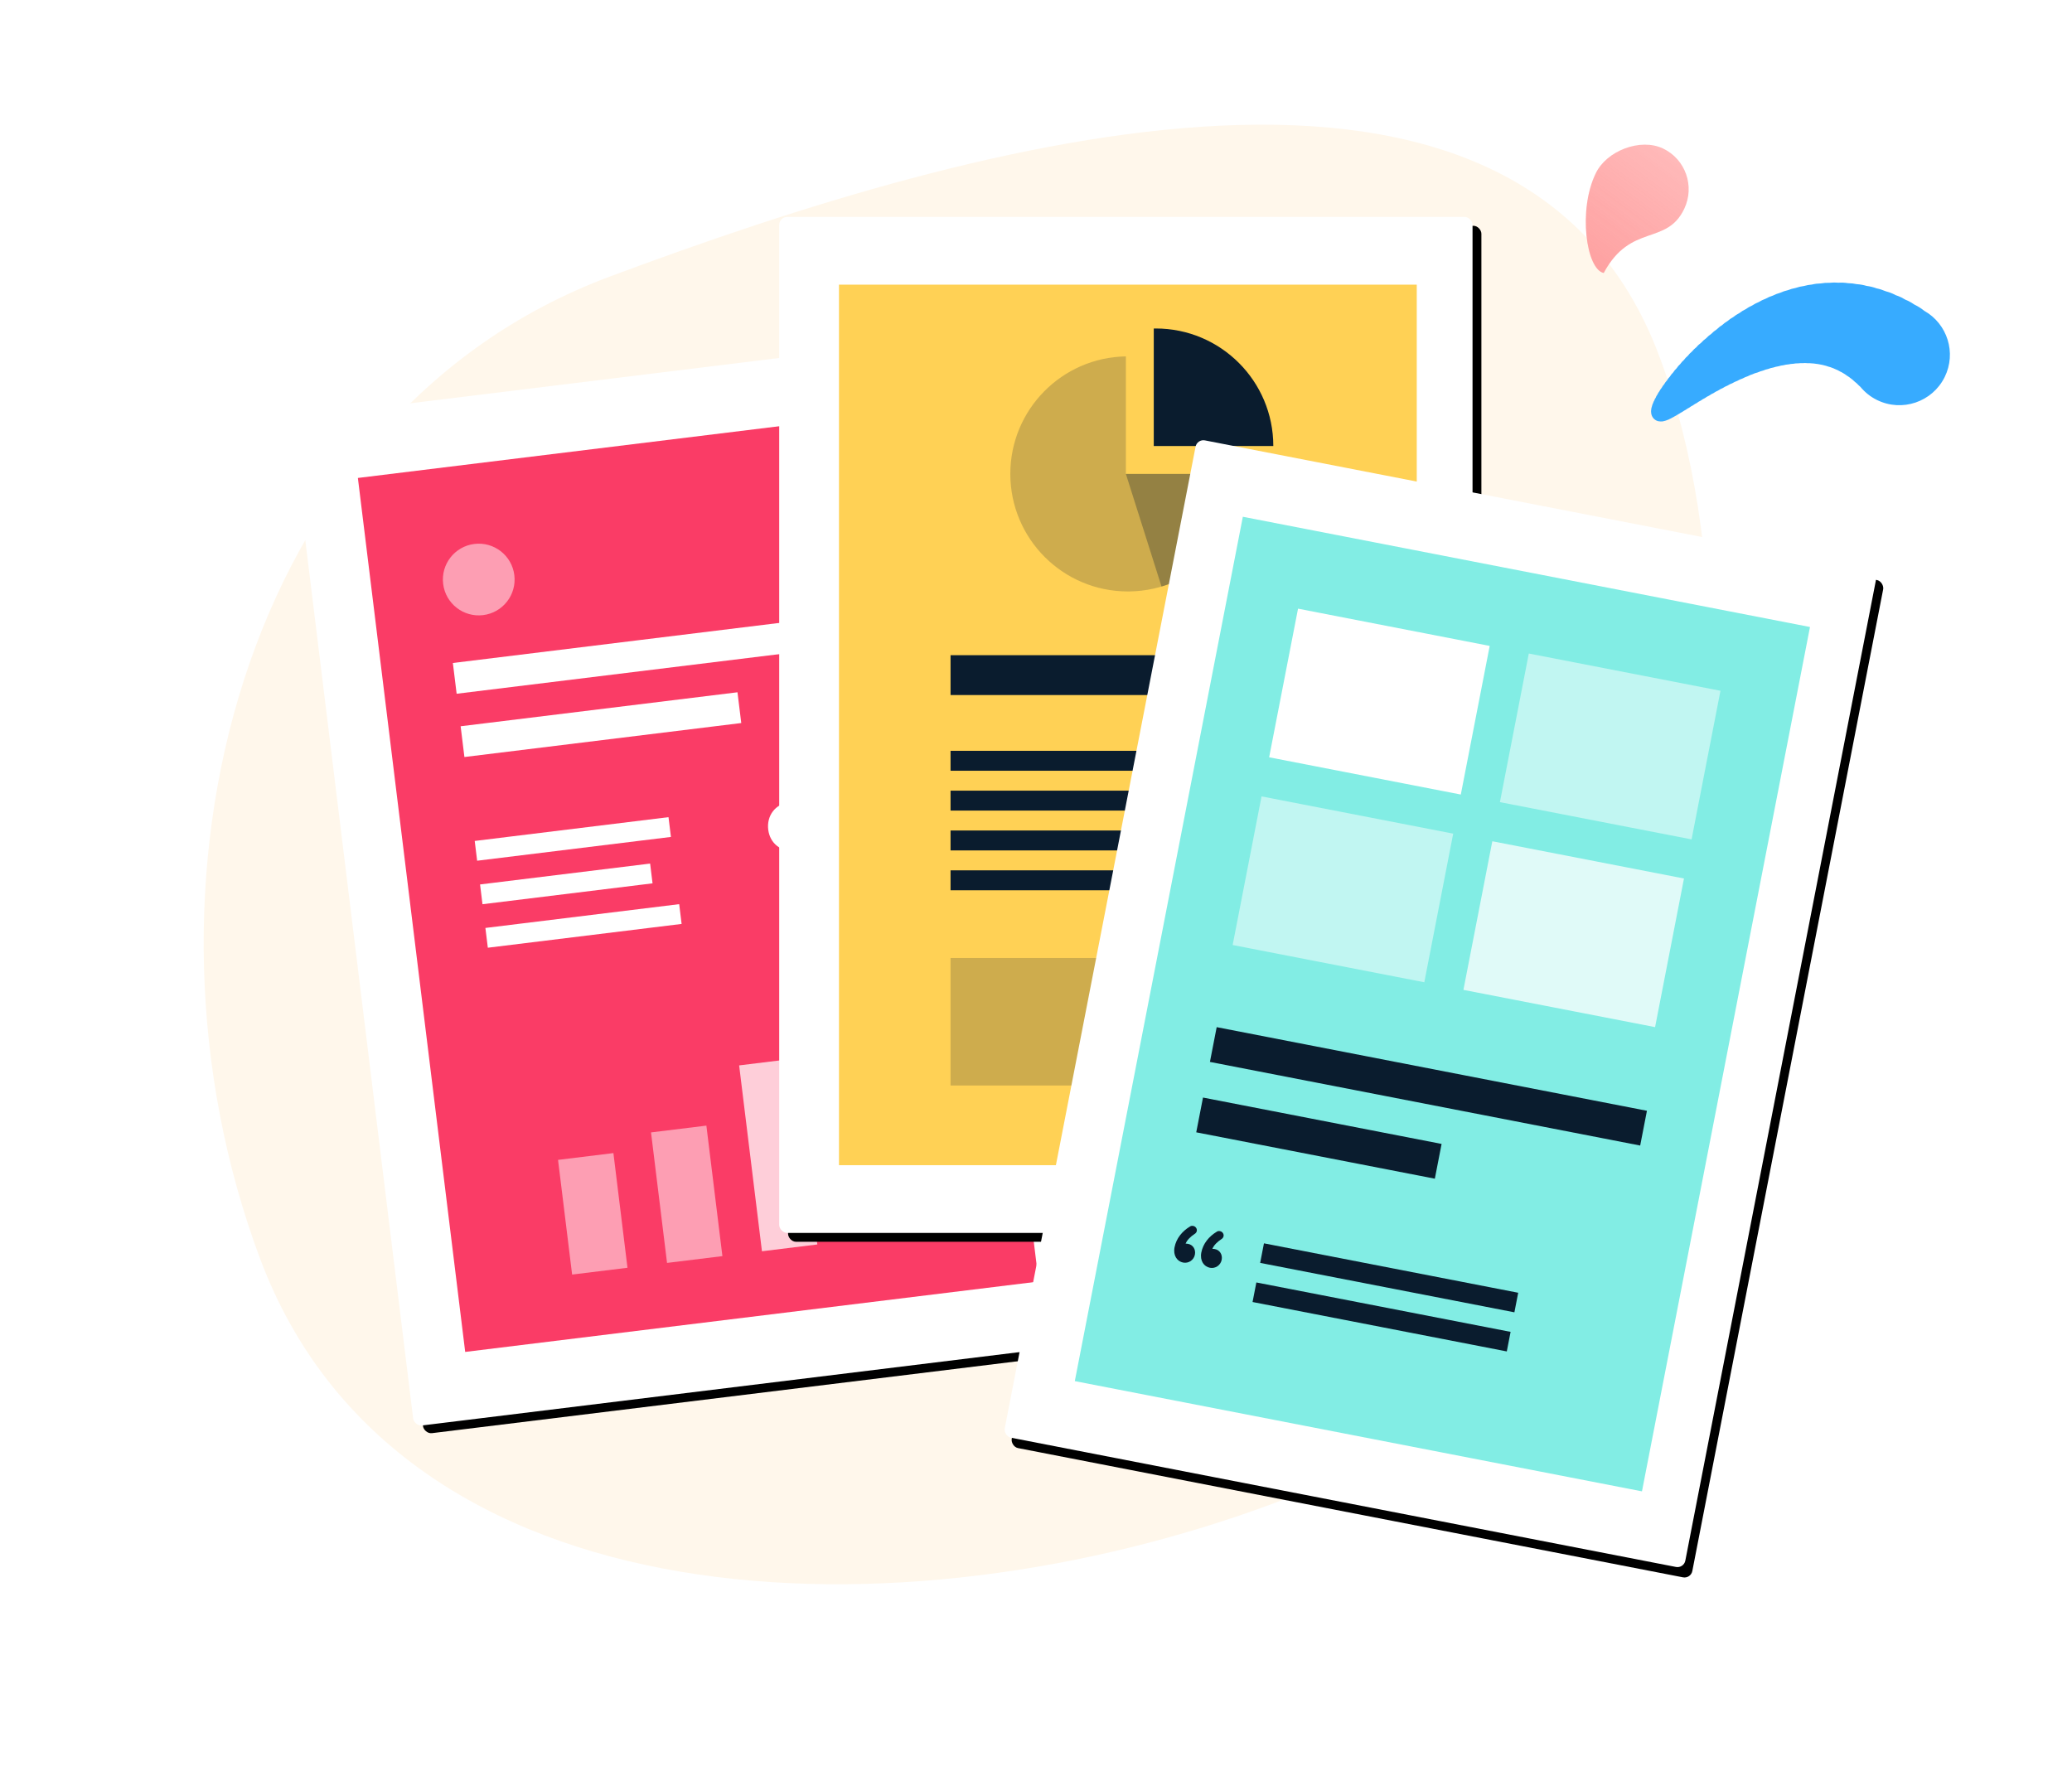 <?xml version="1.0" encoding="UTF-8"?>
<svg width="468px" height="400px" viewBox="0 0 468 400" version="1.1" xmlns="http://www.w3.org/2000/svg" xmlns:xlink="http://www.w3.org/1999/xlink">
    <!-- Generator: Sketch 64 (93537) - https://sketch.com -->
    <title>Group 24</title>
    <desc>Created with Sketch.</desc>
    <defs>
        <linearGradient x1="50%" y1="0%" x2="50%" y2="96.764%" id="linearGradient-1">
            <stop stop-color="#FA3D3C" stop-opacity="0" offset="0%"></stop>
            <stop stop-color="#FA3D3C" stop-opacity="0.2" offset="100%"></stop>
        </linearGradient>
        <path d="M326.329,33.99 C322.71,35.715 313.126,26.184 311.35,17.129 C310.211,11.57 314.552,4.629 320.071,3.482 C325.592,2.333 330.992,5.909 332.131,11.467 C334.001,20.59 324.373,21.28 326.329,33.99 Z" id="path-2"></path>
        <rect id="path-3" x="0" y="0" width="156.6" height="229.5" rx="1.8"></rect>
        <filter x="-3.2%" y="-2.2%" width="108.9%" height="106.1%" filterUnits="objectBoundingBox" id="filter-4">
            <feOffset dx="2" dy="2" in="SourceAlpha" result="shadowOffsetOuter1"></feOffset>
            <feGaussianBlur stdDeviation="2" in="shadowOffsetOuter1" result="shadowBlurOuter1"></feGaussianBlur>
            <feColorMatrix values="0 0 0 0 0   0 0 0 0 0   0 0 0 0 0  0 0 0 0.1 0" type="matrix" in="shadowBlurOuter1"></feColorMatrix>
        </filter>
        <rect id="path-5" x="0" y="0" width="156.6" height="229.5" rx="1.8"></rect>
        <filter x="-3.2%" y="-2.2%" width="108.9%" height="106.1%" filterUnits="objectBoundingBox" id="filter-6">
            <feOffset dx="2" dy="2" in="SourceAlpha" result="shadowOffsetOuter1"></feOffset>
            <feGaussianBlur stdDeviation="2" in="shadowOffsetOuter1" result="shadowBlurOuter1"></feGaussianBlur>
            <feColorMatrix values="0 0 0 0 0   0 0 0 0 0   0 0 0 0 0  0 0 0 0.1 0" type="matrix" in="shadowBlurOuter1"></feColorMatrix>
        </filter>
        <rect id="path-7" x="3.41060513e-13" y="0" width="156.6" height="229.5" rx="1.8"></rect>
        <filter x="-3.2%" y="-2.2%" width="108.9%" height="106.1%" filterUnits="objectBoundingBox" id="filter-8">
            <feOffset dx="2" dy="2" in="SourceAlpha" result="shadowOffsetOuter1"></feOffset>
            <feGaussianBlur stdDeviation="2" in="shadowOffsetOuter1" result="shadowBlurOuter1"></feGaussianBlur>
            <feColorMatrix values="0 0 0 0 0   0 0 0 0 0   0 0 0 0 0  0 0 0 0.1 0" type="matrix" in="shadowBlurOuter1"></feColorMatrix>
        </filter>
    </defs>
    <g id="Landing-Pages" stroke="none" stroke-width="1" fill="none" fill-rule="evenodd">
        <g id="case-studies" transform="translate(-734, -160)">
            <g id="Group-24" transform="translate(734, 160)">
                <g id="snapshot-illustration">
                    <rect id="Rectangle" fill="#FFFFFF" x="0" y="0" width="468" height="400"></rect>
                    <g id="Group-41" transform="translate(46.003, 28)">
                        <path d="M12.72,256.261 C-18.576,172.546 7.93,65.789 91.669,34.501 C175.407,3.214 297.505,-31.21 328.799,52.506 C360.095,136.22 325.614,280.223 241.876,311.51 C158.137,342.797 44.016,339.977 12.72,256.261 Z" id="Fill-1" fill="#FFF7EB"></path>
                        <g id="Fill-1" transform="translate(321.77, 18.731) rotate(37) translate(-321.77, -18.731) ">
                            <use fill="#FFBABA" xlink:href="#path-2"></use>
                            <use fill="url(#linearGradient-1)" xlink:href="#path-2"></use>
                        </g>
                        <path d="M388.621,42.205 C387.989,41.697 387.301,41.245 386.543,40.871 C386.505,40.851 386.464,40.838 386.423,40.819 C385.978,40.511 385.514,40.221 385.015,39.974 C384.801,39.868 384.582,39.784 384.366,39.695 C384.079,39.517 383.783,39.35 383.475,39.197 C383.039,38.982 382.594,38.811 382.147,38.66 C382.072,38.62 382.004,38.574 381.927,38.537 C381.26,38.207 380.574,37.956 379.881,37.776 C379.218,37.49 378.542,37.276 377.857,37.136 C377.119,36.859 376.365,36.683 375.609,36.584 C374.878,36.37 374.137,36.234 373.396,36.189 C372.737,36.047 372.072,35.973 371.409,35.967 C370.69,35.849 369.969,35.818 369.255,35.862 C368.574,35.797 367.894,35.802 367.226,35.883 C366.565,35.859 365.907,35.908 365.264,36.022 C364.584,36.033 363.913,36.116 363.259,36.275 C362.644,36.323 362.038,36.435 361.449,36.606 C360.803,36.684 360.17,36.833 359.56,37.049 C358.969,37.155 358.391,37.32 357.833,37.546 C357.225,37.678 356.635,37.877 356.071,38.14 C355.504,38.291 354.955,38.505 354.432,38.774 C353.863,38.95 353.312,39.182 352.793,39.48 C352.252,39.671 351.737,39.924 351.25,40.228 C350.719,40.435 350.212,40.699 349.739,41.02 C349.223,41.241 348.733,41.519 348.277,41.851 C347.775,42.085 347.302,42.38 346.863,42.724 C346.372,42.969 345.908,43.268 345.481,43.627 C345.018,43.876 344.58,44.178 344.179,44.533 C343.732,44.787 343.323,45.109 342.939,45.466 C342.49,45.731 342.084,46.067 341.706,46.439 C341.27,46.712 340.873,47.047 340.51,47.427 C340.086,47.704 339.701,48.038 339.354,48.422 C338.943,48.706 338.568,49.036 338.236,49.424 C337.843,49.712 337.475,50.037 337.162,50.427 C336.793,50.712 336.448,51.031 336.154,51.411 C335.813,51.686 335.501,52 335.23,52.363 C334.901,52.633 334.605,52.95 334.346,53.306 C334.028,53.573 333.752,53.89 333.506,54.239 C333.19,54.512 332.922,54.844 332.681,55.203 C332.383,55.472 332.128,55.794 331.903,56.145 C331.625,56.41 331.383,56.719 331.177,57.063 C330.917,57.322 330.689,57.618 330.501,57.95 C330.261,58.203 330.047,58.485 329.876,58.805 C329.658,59.05 329.459,59.315 329.305,59.622 C329.124,59.839 328.959,60.072 328.828,60.336 C328.823,60.348 328.821,60.359 328.816,60.371 C328.664,60.56 328.53,60.766 328.418,60.992 C328.399,61.026 328.393,61.062 328.377,61.098 C328.26,61.256 328.151,61.421 328.061,61.603 C328.027,61.672 328.01,61.745 327.981,61.816 C327.904,61.93 327.823,62.041 327.759,62.168 C327.708,62.271 327.68,62.378 327.643,62.483 C327.602,62.55 327.552,62.611 327.517,62.682 C327.45,62.817 327.405,62.957 327.362,63.095 C327.353,63.112 327.342,63.125 327.333,63.142 C327.231,63.348 327.168,63.561 327.122,63.777 C327.032,64.017 326.969,64.26 326.954,64.506 C326.908,64.769 326.904,65.032 326.948,65.289 C327.016,65.995 327.433,66.652 328.116,66.99 C328.413,67.136 328.729,67.2 329.039,67.202 C329.364,67.228 329.687,67.186 329.989,67.079 C330.169,67.041 330.342,66.983 330.507,66.904 C330.721,66.841 330.927,66.757 331.121,66.641 C331.317,66.567 331.502,66.469 331.68,66.352 C331.894,66.265 332.095,66.152 332.284,66.018 C332.514,65.918 332.73,65.793 332.934,65.641 C333.178,65.531 333.41,65.394 333.626,65.228 C333.885,65.106 334.131,64.96 334.359,64.78 C334.633,64.651 334.893,64.496 335.131,64.304 C335.42,64.167 335.692,64.003 335.942,63.801 C336.243,63.659 336.528,63.488 336.791,63.277 C337.103,63.131 337.399,62.955 337.672,62.736 C337.997,62.587 338.304,62.406 338.587,62.183 C338.923,62.033 339.241,61.847 339.536,61.62 C339.88,61.468 340.208,61.281 340.512,61.052 C340.868,60.902 341.203,60.712 341.519,60.484 C341.883,60.335 342.226,60.145 342.55,59.918 C342.923,59.773 343.275,59.584 343.608,59.361 C343.988,59.22 344.347,59.034 344.69,58.815 C345.081,58.676 345.453,58.491 345.807,58.274 C346.217,58.136 346.607,57.949 346.981,57.727 C347.397,57.592 347.799,57.419 348.18,57.201 C348.578,57.075 348.964,56.913 349.333,56.713 C349.675,56.614 350.003,56.481 350.326,56.328 C350.769,56.223 351.201,56.072 351.615,55.881 C352.02,55.786 352.415,55.652 352.799,55.49 C353.193,55.408 353.578,55.291 353.953,55.146 C354.347,55.076 354.735,54.981 355.112,54.849 C355.5,54.794 355.879,54.703 356.252,54.588 C356.64,54.545 357.02,54.472 357.395,54.373 C357.759,54.344 358.121,54.295 358.478,54.218 C358.854,54.203 359.228,54.156 359.597,54.091 C359.963,54.091 360.325,54.074 360.687,54.028 C361.026,54.042 361.366,54.032 361.703,54.004 C362.053,54.037 362.402,54.051 362.751,54.042 C363.07,54.084 363.39,54.107 363.709,54.116 C364.025,54.174 364.34,54.219 364.657,54.245 C364.977,54.323 365.296,54.382 365.618,54.426 C365.887,54.507 366.159,54.575 366.432,54.631 C366.765,54.755 367.103,54.857 367.441,54.944 C367.694,55.05 367.948,55.147 368.205,55.233 C368.243,55.251 368.277,55.274 368.314,55.292 C368.581,55.424 368.852,55.537 369.124,55.642 C369.317,55.753 369.505,55.868 369.707,55.967 C369.78,56.005 369.856,56.031 369.931,56.064 C370.182,56.23 370.443,56.386 370.711,56.532 C371.008,56.759 371.324,56.971 371.649,57.171 C371.899,57.381 372.159,57.582 372.43,57.77 C372.73,58.063 373.05,58.341 373.386,58.602 C373.645,58.877 373.918,59.138 374.207,59.388 C375.201,60.592 376.453,61.615 377.944,62.35 C383.597,65.139 390.446,62.819 393.239,57.171 C395.938,51.715 393.858,45.159 388.621,42.205" id="Fill-1" fill="#37ABFF"></path>
                    </g>
                </g>
                <g id="Group-4" transform="translate(157.5, 199) rotate(-7) translate(-157.5, -199) translate(79, 84)">
                    <g id="Rectangle">
                        <use fill="black" fill-opacity="1" filter="url(#filter-4)" xlink:href="#path-3"></use>
                        <use fill="#FFFFFF" fill-rule="evenodd" xlink:href="#path-3"></use>
                    </g>
                    <rect id="Rectangle" fill="#FA3C66" x="13.5" y="15.3" width="130.5" height="198.9"></rect>
                    <path d="M101.439,110.912 C104.869,110.912 107.1,108.547 107.1,105.45 C107.1,102.32 104.869,99.856 101.439,99.856 C98.043,99.856 95.812,102.32 95.812,105.45 C95.812,108.547 98.043,110.912 101.439,110.912 Z M101.04,122.633 C101.406,122.633 101.739,122.433 101.939,122.134 L115.092,101.588 C115.192,101.421 115.259,101.221 115.259,101.021 C115.259,100.422 114.793,99.956 114.193,99.956 C113.794,99.956 113.461,100.156 113.261,100.455 L100.174,121.001 C100.041,121.201 99.974,121.368 99.974,121.567 C99.974,122.167 100.474,122.633 101.04,122.633 Z M101.439,108.581 C99.941,108.581 98.809,107.382 98.809,105.45 C98.809,103.419 99.941,102.254 101.439,102.254 C102.971,102.254 104.07,103.419 104.07,105.45 C104.07,107.382 102.971,108.581 101.439,108.581 Z M113.661,122.8 C117.057,122.8 119.322,120.402 119.322,117.305 C119.322,114.175 117.057,111.711 113.661,111.711 C110.264,111.711 108.033,114.175 108.033,117.305 C108.033,120.402 110.264,122.8 113.661,122.8 Z M113.661,120.469 C112.129,120.469 111.03,119.27 111.03,117.305 C111.03,115.274 112.129,114.108 113.661,114.108 C115.192,114.108 116.325,115.274 116.325,117.305 C116.325,119.27 115.192,120.469 113.661,120.469 Z" id="%" fill="#FFFFFF" fill-rule="nonzero"></path>
                    <rect id="Rectangle-Copy-2" fill="#FFFFFF" x="29.7" y="99.9" width="44.1" height="4.5"></rect>
                    <rect id="Rectangle-Copy-3" fill="#FFFFFF" x="29.7" y="119.7" width="44.1" height="4.5"></rect>
                    <rect id="Rectangle-Copy-2" fill="#FFFFFF" x="29.7" y="109.8" width="38.7" height="4.5"></rect>
                    <rect id="Rectangle" fill="#FFFFFF" x="29.7" y="59.4" width="99" height="7"></rect>
                    <circle id="Oval" fill="#FFFFFF" opacity="0.5" cx="37.8" cy="41.4" r="8.1"></circle>
                    <rect id="Rectangle-Copy-17" fill="#FFFFFF" x="29.7" y="73.8" width="63" height="7"></rect>
                    <g id="Group-19" transform="translate(39.6, 140.4)" fill="#FFFFFF">
                        <rect id="Rectangle" opacity="0.5" x="21.6" y="29.7" width="12.6" height="29.7"></rect>
                        <rect id="Rectangle-Copy-16" opacity="0.5" x="0" y="33.3" width="12.6" height="26.1"></rect>
                        <rect id="Rectangle-Copy-14" opacity="0.75" x="43.2" y="17.1" width="12.6" height="42.3"></rect>
                        <rect id="Rectangle-Copy-15" x="64.8" y="0" width="12.6" height="59.4"></rect>
                    </g>
                </g>
                <g id="Group-4-Copy" transform="translate(176, 49)">
                    <g id="Rectangle">
                        <use fill="black" fill-opacity="1" filter="url(#filter-6)" xlink:href="#path-5"></use>
                        <use fill="#FFFFFF" fill-rule="evenodd" xlink:href="#path-5"></use>
                    </g>
                    <rect id="Rectangle" fill="#FFD155" x="13.5" y="15.3" width="130.5" height="198.9"></rect>
                    <rect id="Rectangle" fill="#0A1C2E" opacity="0.2" x="38.7" y="167.4" width="80.1" height="28.8"></rect>
                    <rect id="Rectangle" fill="#0A1C2E" x="38.7" y="99" width="80.1" height="9"></rect>
                    <rect id="Rectangle-Copy-2" fill="#0A1C2E" x="38.7" y="120.6" width="80.1" height="4.5"></rect>
                    <rect id="Rectangle-Copy-3" fill="#0A1C2E" x="38.7" y="138.6" width="80.1" height="4.5"></rect>
                    <rect id="Rectangle-Copy-2" fill="#0A1C2E" x="38.7" y="129.6" width="71.1" height="4.5"></rect>
                    <rect id="Rectangle-Copy-4" fill="#0A1C2E" x="38.7" y="147.6" width="36.9" height="4.5"></rect>
                    <path d="M78.3,31.504 L78.3,58.05 L105.3,58.05 L105.299,57.94 L105.3,58.05 C105.3,72.567 93.65,84.362 79.189,84.596 L78.75,84.6 C64.087,84.6 52.2,72.713 52.2,58.05 C52.2,43.537 63.844,31.744 78.3,31.504 Z" id="Combined-Shape" fill="#0A1C2E" opacity="0.2"></path>
                    <path d="M105.3,58.052 C105.3,70.07 97.312,80.225 86.355,83.495 L78.3,58.052 L105.3,58.052 Z" id="Combined-Shape" fill="#0A1C2E" opacity="0.3"></path>
                    <path d="M85.05,25.2 C99.713,25.2 111.6,37.087 111.6,51.75 L111.6,51.75 L84.6,51.75 L84.601,25.204 C84.75,25.201 84.9,25.2 85.05,25.2 Z" id="Combined-Shape" fill="#0A1C2E"></path>
                </g>
                <g id="Group-4-Copy-2" transform="translate(325.5, 227) rotate(11) translate(-325.5, -227) translate(247, 112)">
                    <g id="Rectangle">
                        <use fill="black" fill-opacity="1" filter="url(#filter-8)" xlink:href="#path-7"></use>
                        <use fill="#FFFFFF" fill-rule="evenodd" xlink:href="#path-7"></use>
                    </g>
                    <rect id="Rectangle" fill="#82EDE4" x="13.5" y="15.3" width="130.5" height="198.9"></rect>
                    <g id="Group-10" transform="translate(49.5, 175.5)" fill="#0A1C2E">
                        <rect id="Rectangle-Copy-2" x="0" y="0" width="58.5" height="4.5"></rect>
                        <rect id="Rectangle-Copy-13" x="0" y="9" width="58.5" height="4.5"></rect>
                    </g>
                    <path d="M32.41,174.922 C30.845,176.321 29.846,178.186 29.846,180.217 C29.846,182.148 31.045,183.247 32.41,183.247 C33.675,183.247 34.674,182.215 34.674,180.983 C34.674,179.751 33.809,178.885 32.71,178.885 C32.477,178.885 32.21,178.918 32.144,178.952 C32.277,178.119 32.943,177.153 33.742,176.387 C33.942,176.188 34.075,175.954 34.075,175.655 C34.075,175.122 33.609,174.689 33.076,174.689 C32.81,174.689 32.577,174.756 32.41,174.922 Z M38.571,174.922 C38.737,174.756 38.97,174.689 39.237,174.689 C39.769,174.689 40.236,175.122 40.236,175.655 C40.236,175.954 40.102,176.188 39.903,176.387 C39.103,177.153 38.437,178.119 38.304,178.952 C38.371,178.918 38.637,178.885 38.87,178.885 C39.969,178.885 40.835,179.751 40.835,180.983 C40.835,182.215 39.836,183.247 38.571,183.247 C37.205,183.247 36.006,182.148 36.006,180.217 C36.006,178.186 37.005,176.321 38.571,174.922 Z" id="“" fill="#0A1C2E" fill-rule="nonzero"></path>
                    <g id="Group-7" transform="translate(29.7, 129.6)" fill="#0A1C2E">
                        <rect id="Rectangle" x="0" y="0" width="99" height="8"></rect>
                        <rect id="Rectangle-Copy-12" x="0" y="16.2" width="54.9" height="8"></rect>
                    </g>
                    <rect id="Rectangle" fill="#FFFFFF" x="29.7" y="33.3" width="44.1" height="34.2"></rect>
                    <rect id="Rectangle-Copy-10" fill="#FFFFFF" opacity="0.5" x="29.7" y="76.5" width="44.1" height="34.2"></rect>
                    <rect id="Rectangle-Copy-9" fill="#FFFFFF" opacity="0.5" x="82.8" y="33.3" width="44.1" height="34.2"></rect>
                    <rect id="Rectangle-Copy-11" fill="#FFFFFF" opacity="0.75" x="82.8" y="76.5" width="44.1" height="34.2"></rect>
                </g>
            </g>
        </g>
    </g>
</svg>